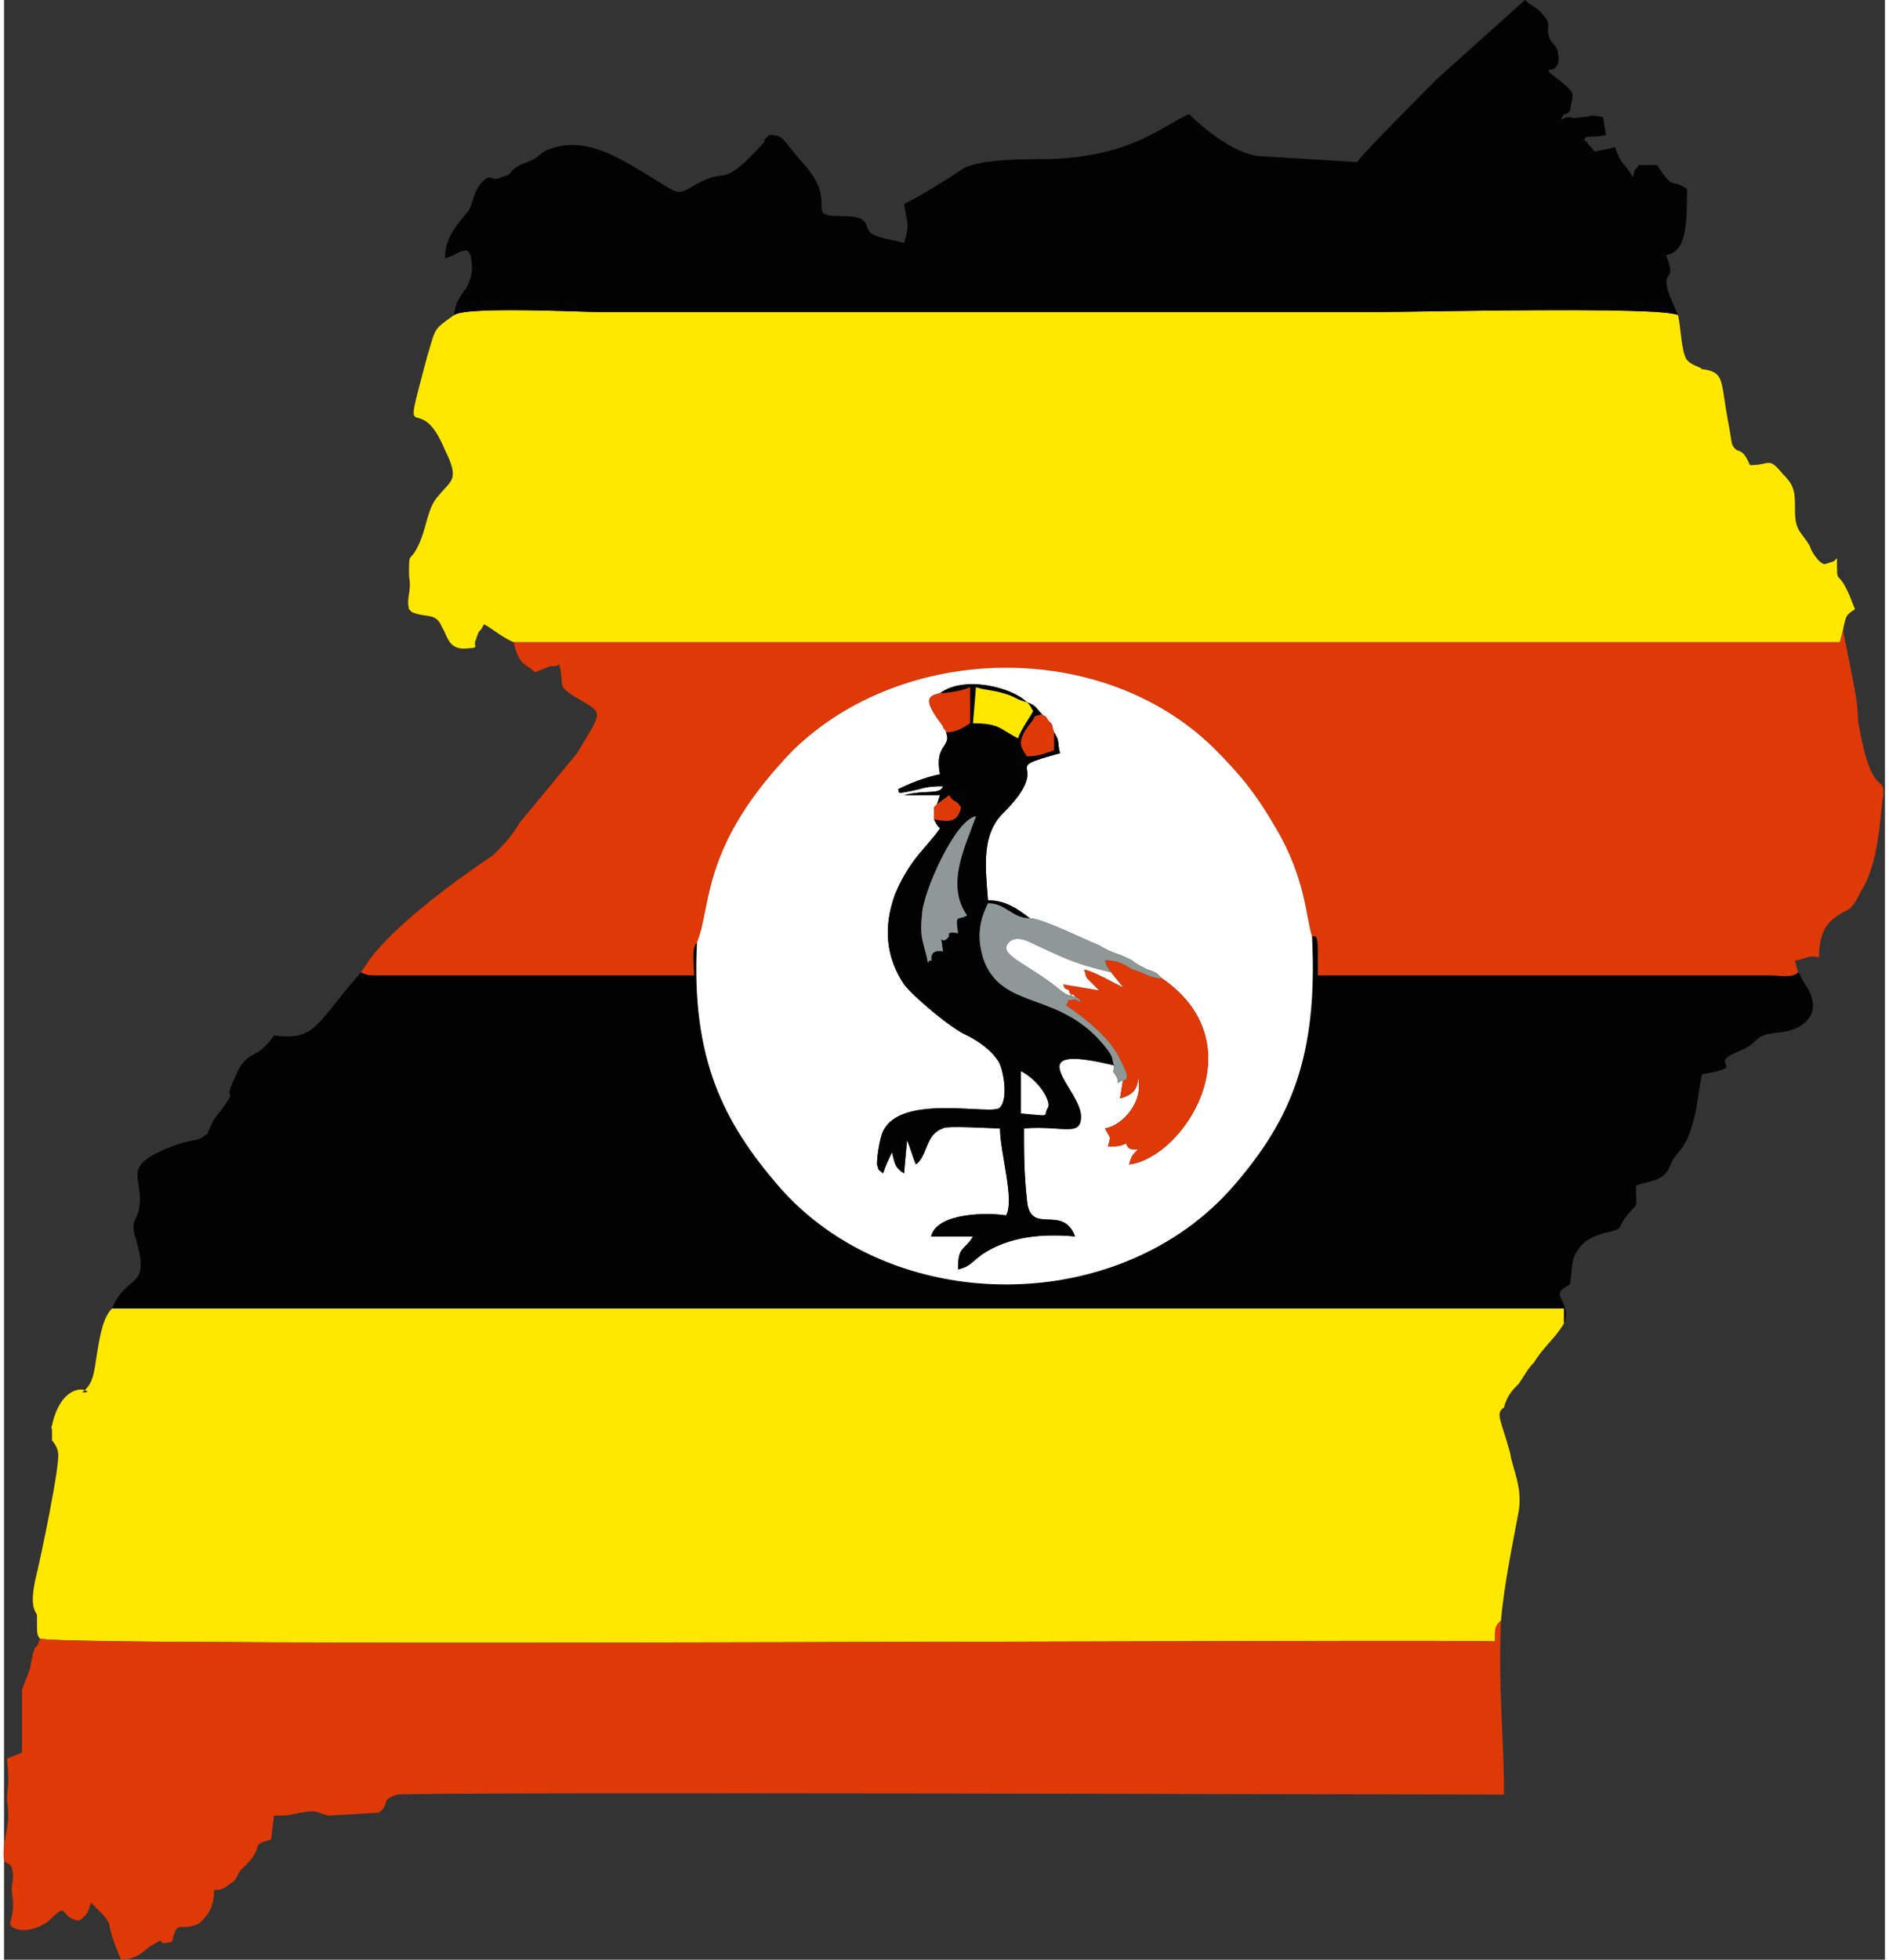 <?xml version="1.0" encoding="UTF-8"?>
<!DOCTYPE svg PUBLIC "-//W3C//DTD SVG 1.0//EN" "http://www.w3.org/TR/2001/REC-SVG-20010904/DTD/svg10.dtd">
<!-- Creator: CorelDRAW -->
<svg xmlns="http://www.w3.org/2000/svg" xml:space="preserve" width="81px" height="84px" version="1.0" shape-rendering="geometricPrecision" text-rendering="geometricPrecision" image-rendering="optimizeQuality" fill-rule="evenodd" clip-rule="evenodd"
viewBox="0 0 6.27 6.53"
 xmlns:xlink="http://www.w3.org/1999/xlink"
 xmlns:xodm="http://www.corel.com/coreldraw/odm/2003">
 <rect x="0" y="0" width="6.27" height="6.53" fill="#333333" stroke="none"/>
 <g id="Layer_x0020_1">
  <g id="_1764582432480">
   <path fill="#FEE800" d="M0.12 5.46c0.07,0.03 4.82,0 4.85,0.01 0,-0.05 0,-0.05 0.02,-0.07 0.01,-0.12 0.04,-0.26 0.06,-0.37 0.01,-0.08 -0.02,-0.13 -0.03,-0.19 -0.03,-0.11 -0.05,-0.13 -0.02,-0.15 0.01,-0.04 0.03,-0.06 0.05,-0.08 0.02,-0.03 0.03,-0.05 0.05,-0.07 0.03,-0.05 0.07,-0.08 0.1,-0.13l0 -0.05 -4.84 0c-0.03,0.03 -0.04,0.09 -0.05,0.15 -0.01,0.06 -0.01,0.1 -0.05,0.13 0,0 0.04,0 0,-0.01 -0.06,0 -0.09,0.07 -0.1,0.12 -0.01,0.03 0,-0.01 0,0.02 0,0.01 0,0.02 0,0.03 0.01,0.01 0.02,0.03 0.02,0.04 0.01,0.03 -0.06,0.36 -0.07,0.4 -0.01,0.04 -0.02,0.09 -0.01,0.12 0.01,0.03 0.01,0 0.01,0.05 0,0.03 0,0.04 0.01,0.05z"/>
   <path fill="#FEE800" d="M1.5 1.05c-0.07,0.05 -0.06,0.04 -0.09,0.14 -0.09,0.34 -0.03,0.09 0.06,0.31 0.05,0.1 0.02,0.1 -0.02,0.15 -0.04,0.04 -0.04,0.11 -0.07,0.17 -0.03,0.06 -0.03,0.01 -0.03,0.1 0.01,0.05 -0.01,0.07 0,0.11l0.01 0.01c0.05,0.02 0.08,0 0.1,0.05 0.02,0.03 0.02,0.08 0.09,0.07 0.03,0 0.02,-0.01 0.02,-0.01l0 -0.01c0.02,-0.06 0.01,-0.02 0.03,-0.06 0.02,0.01 0.07,0.05 0.1,0.06l4.42 0 0.01 -0.04c0.01,-0.05 0.01,-0.05 0.04,-0.07l-0.02 -0.05c-0.04,-0.09 -0.04,-0.02 -0.04,-0.12 -0.01,0.01 -0.01,0.01 -0.01,0.01l-0.03 0.01c0,0 0,0 0,0 -0.02,0 -0.05,-0.05 -0.05,-0.06 -0.03,-0.05 -0.05,-0.05 -0.05,-0.12 0,-0.06 0,-0.08 -0.04,-0.12 -0.05,-0.06 -0.04,-0.03 -0.11,-0.03 -0.03,-0.07 -0.04,-0.03 -0.06,-0.07l-0.01 -0.06c-0.03,-0.15 -0.01,-0.18 -0.09,-0.19 -0.01,-0.01 -0.03,-0.01 -0.05,-0.03 -0.02,-0.03 -0.02,-0.11 -0.03,-0.15 -0.06,-0.03 -0.88,-0.01 -1.02,-0.01 -0.86,0 -1.71,0 -2.57,0 -0.06,0 -0.45,-0.02 -0.49,0.01z"/>
   <path fill="#020202" d="M2.31 3.14c-0.02,0.02 -0.01,0.07 -0.01,0.11l-0.98 0c-0.02,0 -0.05,0 -0.07,0 -0.03,0 -0.04,0 -0.06,-0.01 -0.15,0.17 -0.15,0.23 -0.29,0.21 -0.06,0.09 -0.09,0.04 -0.13,0.14 -0.05,0.1 0.03,0.01 -0.07,0.14 -0.01,0.02 0,0 -0.01,0.02 -0.02,0.04 0,0.02 -0.03,0.04 -0.01,0.01 -0.05,0.01 -0.1,0.03 -0.18,0.07 -0.09,0.1 -0.11,0.21 -0.01,0.04 -0.03,0.04 -0.01,0.1 0.05,0.17 -0.03,0.11 -0.08,0.23l4.84 0 0 0.05c0.03,-0.08 -0.06,-0.09 0.02,-0.13 0.01,-0.06 0,-0.08 0.03,-0.12 0.02,-0.03 0.05,-0.04 0.08,-0.05 0.08,-0.02 0.04,-0.01 0.08,-0.06 0.04,-0.05 0.03,-0.01 0.03,-0.1 0.03,-0.01 0.04,-0.01 0.07,-0.02 0.04,-0.02 0.04,-0.04 0.05,-0.06 0.03,-0.05 0.05,-0.04 0.08,-0.17 0.01,-0.06 0.01,-0.07 0.02,-0.12 0.17,-0.03 0,-0.03 0.13,-0.08 0.07,-0.03 0.03,-0.05 0.13,-0.06 0.09,-0.01 0.14,-0.07 0.09,-0.15 -0.02,-0.03 -0.02,-0.04 -0.03,-0.05 -0.02,0.02 -0.06,0.01 -0.09,0.01l-1.51 0c0,-0.02 0,-0.05 0,-0.08 0,-0.06 -0.01,-0.05 -0.02,-0.05 0.02,0.4 -0.07,0.61 -0.26,0.83 -0.38,0.44 -1.14,0.44 -1.52,0 -0.18,-0.21 -0.29,-0.42 -0.27,-0.81z"/>
   <path fill="#DF3907" d="M1.7 2.14c0,0.01 0.01,0.05 0.03,0.07 0,0 0.03,0.02 0.04,0.03l0.05 -0.02c0.02,0 0.03,0 0.03,-0.01 0.02,0.08 -0.01,0.07 0.05,0.11 0.1,0.06 0.1,0.04 0.01,0.19l-0.19 0.23c-0.03,0.05 -0.05,0.07 -0.09,0.11 -0.12,0.08 -0.34,0.24 -0.42,0.36l-0.02 0.03c0.02,0.01 0.03,0.01 0.06,0.01 0.02,0 0.05,0 0.07,0l0.98 0c0,-0.04 -0.01,-0.09 0.01,-0.11 0.05,-0.12 0.01,-0.32 0.32,-0.64 0.37,-0.36 1.03,-0.37 1.4,-0.01 0.09,0.09 0.14,0.15 0.21,0.27 0.1,0.17 0.1,0.3 0.12,0.36 0.01,0 0.02,-0.01 0.02,0.05 0,0.03 0,0.06 0,0.08l1.51 0c0.03,0 0.07,0.01 0.09,-0.01l-0.01 -0.04c0.03,0 0.04,-0.02 0.08,-0.01 0,-0.05 0.01,-0.1 0.05,-0.13 0.05,-0.04 0.05,-0.01 0.09,-0.09 0.05,-0.08 0.06,-0.19 0.07,-0.29 0.02,-0.13 -0.03,0.02 -0.08,-0.28 0,-0.05 -0.01,-0.1 -0.02,-0.15l-0.03 -0.15c0,0 0,0 0,0l-0.01 0.04 -4.42 0z"/>
   <path fill="#DF3907" d="M0.12 5.46c-0.02,0.06 -0.01,-0.01 -0.03,0.08 0,0.02 -0.02,0.06 -0.03,0.09l0 0.21 -0.05 0.02c0.01,0.1 0,0.09 0,0.14 0.01,0.06 0,0.09 -0.01,0.15 -0.01,0.1 0.03,0.02 0.03,0.11 -0.01,0.05 0,0.05 0,0.08 0,0.03 0,0.03 -0.01,0.07 0.01,0.03 0.08,0.03 0.13,-0.01 0.07,-0.07 0.03,-0.01 0.1,0 0.03,-0.02 0.03,-0.03 0.04,-0.06 0.01,0.01 0.03,0.03 0.04,0.04 0.04,0.05 0,0.01 0.06,0.15 0.04,0 0.07,-0.02 0.09,-0.04 0.08,-0.05 0.01,0 0.08,-0.02 0.02,-0.08 0.02,-0.03 0.09,-0.06 0,0 0.01,-0.01 0.01,-0.01 0.03,-0.03 0.04,-0.06 0.04,-0.1 0.01,-0.01 0.01,0.01 0.05,-0.02 0.03,-0.02 0.02,-0.02 0.04,-0.05 0.09,-0.08 0.02,-0.08 0.1,-0.1l0.01 -0.08c0.05,0 0.04,0 0.09,-0.01 0.06,-0.01 0.05,0 0.09,0.01l0.17 -0.01c0.04,-0.03 0,-0.04 0.06,-0.06 0.06,-0.01 3.64,0 3.69,0 0,-0.2 -0.02,-0.35 -0.01,-0.58 -0.02,0.02 -0.02,0.02 -0.02,0.07 -0.03,-0.01 -4.78,0.02 -4.85,-0.01z"/>
   <path fill="white" d="M3.12 2.31c0.08,-0.06 0.24,-0.02 0.29,0.03 0.03,0.01 0.03,0.02 0.05,0.04 0.01,0.01 0.01,0 0.02,0.02 0.02,0.02 0.01,0.01 0.02,0.04 0.02,0.03 0.01,0.03 0.02,0.07 -0.22,0.06 -0.01,0.02 -0.19,0.2 -0.07,0.07 -0.06,0.17 -0.05,0.29 0.06,0 0.1,0.03 0.14,0.06 0.04,0 0.18,0.07 0.23,0.09 0.05,0.03 0.05,0.02 0.11,0.05 0.01,0.01 0.03,0.02 0.05,0.03 0.03,0.01 0.03,0.01 0.05,0.03 0.32,0.22 0.07,0.6 -0.11,0.62 0.01,-0.03 0.01,-0.03 0.03,-0.05 -0.03,0 -0.03,0 -0.04,-0.02 0,0 0,0 0,0 -0.02,0.01 -0.03,0.01 -0.06,0.01 0.01,-0.04 0.01,-0.02 -0.01,-0.06 0.06,-0.01 0.13,-0.09 0.11,-0.17 0,0.04 -0.02,0.06 -0.06,0.07l0.01 -0.06c-0.03,0.01 -0.01,0.02 -0.02,-0.01 -0.02,-0.03 -0.01,-0.01 -0.01,-0.04 -0.33,-0.08 -0.11,0.08 -0.11,0.17 0,0.07 -0.06,0.03 -0.19,0.04 0,0.08 0,0.15 0.01,0.24 0.01,0.12 0.12,0.01 0.16,0.12 -0.11,-0.01 -0.22,0 -0.31,0.06 -0.04,0.03 -0.04,0.04 -0.08,0.05 0,-0.08 0.02,-0.06 0.05,-0.11l-0.14 0c0.02,-0.08 0.19,-0.08 0.25,-0.07 0.03,-0.05 -0.02,-0.21 -0.02,-0.29 -0.03,0 -0.18,-0.01 -0.19,0 -0.06,0.02 -0.05,0.09 -0.09,0.12 -0.01,-0.02 -0.02,-0.06 -0.03,-0.08l-0.01 0.11c-0.03,-0.02 -0.03,-0.03 -0.04,-0.07 -0.01,0.02 -0.02,0.04 -0.03,0.07 -0.02,-0.02 -0.01,0 -0.02,-0.03 0,-0.03 0.01,-0.09 0.02,-0.11 0.06,-0.13 0.37,-0.05 0.39,-0.08 0.03,-0.03 0.01,-0.14 -0.01,-0.16 -0.02,-0.03 -0.06,-0.06 -0.1,-0.08 -0.05,-0.02 -0.18,-0.13 -0.21,-0.17 -0.06,-0.09 -0.07,-0.19 -0.03,-0.3 0.05,-0.12 0.11,-0.16 0.15,-0.22 -0.01,-0.01 -0.01,-0.01 -0.02,-0.03l0 -0.04 0.01 -0.01 0.01 -0.03 -0.12 0c0.07,-0.02 0.12,0 0.13,-0.03 -0.02,0 -0.05,0 -0.08,0.01 -0.09,0.02 -0.06,0.01 -0.07,0 0.04,-0.02 0.09,-0.04 0.14,-0.05 -0.02,-0.1 0.04,-0.09 0.02,-0.14 0,-0.01 -0.01,-0.01 -0.01,-0.02 -0.06,-0.08 -0.06,-0.1 -0.01,-0.11zm-0.81 0.83c-0.02,0.39 0.09,0.6 0.27,0.81 0.38,0.44 1.14,0.44 1.52,0 0.19,-0.22 0.28,-0.43 0.26,-0.83 -0.02,-0.06 -0.02,-0.19 -0.12,-0.36 -0.07,-0.12 -0.12,-0.18 -0.21,-0.27 -0.37,-0.36 -1.03,-0.35 -1.4,0.01 -0.31,0.32 -0.27,0.52 -0.32,0.64z"/>
   <path fill="#020202" d="M1.5 1.05c0.04,-0.03 0.43,-0.01 0.49,-0.01 0.86,0 1.71,0 2.57,0 0.14,0 0.96,-0.02 1.02,0.01l-0.03 -0.07c-0.03,-0.09 0.03,-0.03 -0.01,-0.13 0.07,-0.01 0.07,-0.11 0.07,-0.22 -0.06,-0.04 -0.04,0.01 -0.1,-0.08l-0.06 0c-0.02,0.03 -0.01,0 -0.02,0.04 -0.03,-0.05 -0.04,-0.04 -0.06,-0.1 -0.03,0.01 -0.06,0.01 -0.08,0.02 0,-0.01 0.03,0.01 -0.01,-0.03 -0.01,-0.02 0,0 -0.01,-0.01 0,-0.02 -0.02,0.02 0,-0.01 0.01,-0.01 0.03,0 0.07,-0.01l-0.01 -0.06c-0.06,-0.01 -0.03,0 -0.07,0 -0.04,0.01 -0.04,-0.01 -0.07,0.01 0.01,-0.03 0.01,-0.01 0.03,-0.03 0.01,-0.07 0.03,-0.05 -0.07,-0.13 0,0 0,-0.01 0,-0.01 0.01,0.01 0.04,-0.01 0.03,-0.05 0,-0.03 -0.03,-0.04 -0.03,-0.06 -0.01,-0.03 0.01,-0.04 -0.02,-0.07 -0.01,-0.02 -0.04,-0.03 -0.06,-0.05l-0.29 0.26c-0.05,0.05 -0.24,0.24 -0.27,0.28l-0.33 -0.02c-0.08,-0.01 -0.18,-0.09 -0.23,-0.14 -0.09,0.04 -0.19,0.14 -0.46,0.15 -0.09,0 -0.23,0 -0.29,0.03 -0.06,0.04 -0.14,0.09 -0.2,0.12 0.01,0.06 0.02,0.07 0,0.13 -0.03,-0.01 -0.05,-0.01 -0.08,-0.02 -0.08,-0.02 0,-0.07 -0.13,-0.07 -0.13,0 0,-0.04 -0.13,-0.18 -0.07,-0.08 -0.06,-0.09 -0.11,-0.09 -0.05,0.05 0.04,-0.03 -0.08,0.09 -0.09,0.08 -0.06,0.01 -0.19,0.09 -0.04,0.02 -0.04,0.01 -0.14,-0.05 -0.1,-0.06 -0.21,-0.13 -0.33,-0.08 -0.04,0.02 -0.01,0.02 -0.09,0.05 -0.04,0.02 -0.02,0.03 -0.06,0.04 -0.04,0.02 -0.03,-0.02 -0.07,0.02 -0.03,0.04 -0.02,0.05 -0.04,0.09 -0.04,0.05 -0.08,0.09 -0.08,0.16 0.05,-0.01 0.09,-0.07 0.09,0.04 -0.01,0.08 -0.05,0.07 -0.06,0.15z"/>
   <path fill="#020202" d="M3.39 3.57c0.06,0.03 0.1,0.1 0.09,0.12 -0.02,0.03 0.02,0.03 -0.09,0.02l0 -0.14zm-0.31 -0.36c-0.01,-0.06 -0.03,-0.08 -0.02,-0.16 0,-0.07 0.11,-0.32 0.18,-0.33 -0.04,0.11 -0.1,0.23 -0.03,0.33 -0.03,0.02 -0.04,-0.01 -0.03,0.06 -0.04,-0.01 -0.03,0.01 -0.03,0.01 -0.03,0.04 -0.03,-0.03 -0.02,0.05 -0.06,-0.01 -0.03,0.05 -0.04,0.03 -0.01,0 -0.01,0.01 -0.01,0.01zm0.33 -0.87c0.01,0.01 0.01,0.01 0.02,0.03 -0.01,0.02 -0.04,0.06 -0.05,0.09 -0.06,-0.03 -0.06,-0.05 -0.15,-0.05l0.01 -0.12c0.03,0.01 0.06,0.01 0.09,0.02 0.04,0.01 0.04,0.02 0.08,0.03zm-0.29 -0.03c0.03,0 0.08,-0.01 0.1,-0.02l0 0.12c-0.03,0.02 -0.05,0.03 -0.08,0.03 0.02,0.05 -0.04,0.04 -0.02,0.14 -0.05,0.01 -0.1,0.03 -0.14,0.05 0.01,0.01 -0.02,0.02 0.07,0 0.03,-0.01 0.06,-0.01 0.08,-0.01 -0.01,0.03 -0.06,0.01 -0.13,0.03l0.12 0 -0.01 0.03 0.04 -0.03c0.02,0.03 0.02,0.01 0.04,0.04 -0.01,0.05 -0.04,0.05 -0.09,0.04 0.01,0.02 0.01,0.02 0.02,0.03 -0.04,0.06 -0.1,0.1 -0.15,0.22 -0.04,0.11 -0.03,0.21 0.03,0.3 0.03,0.04 0.16,0.15 0.21,0.17 0.04,0.02 0.08,0.05 0.1,0.08 0.02,0.02 0.04,0.13 0.01,0.16 -0.02,0.03 -0.33,-0.05 -0.39,0.08 -0.01,0.02 -0.02,0.08 -0.02,0.11 0.01,0.03 0,0.01 0.02,0.03 0.01,-0.03 0.02,-0.05 0.03,-0.07 0.01,0.04 0.01,0.05 0.04,0.07l0.01 -0.11c0.01,0.02 0.02,0.06 0.03,0.08 0.04,-0.03 0.03,-0.1 0.09,-0.12 0.01,-0.01 0.16,0 0.19,0 0,0.08 0.05,0.24 0.02,0.29 -0.06,-0.01 -0.23,-0.01 -0.25,0.07l0.14 0c-0.03,0.05 -0.05,0.03 -0.05,0.11 0.04,-0.01 0.04,-0.02 0.08,-0.05 0.09,-0.06 0.2,-0.07 0.31,-0.06 -0.04,-0.11 -0.15,0 -0.16,-0.12 -0.01,-0.09 -0.01,-0.16 -0.01,-0.24 0.13,-0.01 0.19,0.03 0.19,-0.04 0,-0.09 -0.22,-0.25 0.11,-0.17 -0.01,-0.03 0,-0.02 -0.02,-0.05 -0.15,-0.2 -0.34,-0.13 -0.41,-0.29 -0.03,-0.08 -0.02,-0.14 0.01,-0.2 0.06,0 0.08,0.05 0.14,0.05 -0.04,-0.03 -0.08,-0.06 -0.14,-0.06 -0.01,-0.12 -0.02,-0.22 0.05,-0.29 0.18,-0.18 -0.03,-0.14 0.19,-0.2 -0.01,-0.04 0,-0.04 -0.02,-0.07 0,0.04 0,0.02 0,0.06 -0.03,0.01 -0.05,0.02 -0.09,0.02 -0.02,-0.03 -0.04,-0.05 0.02,-0.12 0.01,-0.02 0,-0.01 0.03,-0.02 -0.02,-0.02 -0.02,-0.03 -0.05,-0.04 -0.05,-0.05 -0.21,-0.09 -0.29,-0.03z"/>
   <path fill="#DF3907" d="M3.69 3.24l0.04 0.05c-0.04,-0.02 -0.09,-0.05 -0.13,-0.06 0.01,0.03 0,0.01 0.01,0.03 0.01,0.01 0,0 0.01,0.01 0.01,0.01 0.03,0.03 0.03,0.03l-0.12 -0.02c0.01,0.02 0,0.01 0.02,0.02 0,0.01 0.01,0.02 0.02,0.02 0.01,0.01 0.01,0 0.02,0.02 0,0 -0.02,-0.01 -0.02,-0.01 -0.04,0.01 -0.01,-0.01 -0.03,0.02 0.06,0.04 0.15,0.11 0.18,0.18 0.01,0.02 0.04,0.07 0.01,0.07l-0.01 0.06c0.04,-0.01 0.06,-0.03 0.06,-0.07 0.02,0.08 -0.05,0.16 -0.11,0.17 0.02,0.04 0.02,0.02 0.01,0.06 0.03,0 0.04,0 0.06,-0.01 0,0 0,0 0,0 0.01,0.02 0.01,0.02 0.04,0.02 -0.02,0.02 -0.02,0.02 -0.03,0.05 0.18,-0.02 0.43,-0.4 0.11,-0.62 -0.04,0 -0.06,-0.02 -0.1,-0.03 -0.03,-0.02 -0.05,-0.03 -0.09,-0.03 0.01,0.03 0,0.01 0.02,0.04z"/>
   <path fill="#909897" d="M3.7 3.55c0,0.03 -0.01,0.01 0.01,0.04 0.01,0.03 -0.01,0.02 0.02,0.01 0.03,0 0,-0.05 -0.01,-0.07 -0.03,-0.07 -0.12,-0.14 -0.18,-0.18 0.02,-0.03 -0.01,-0.01 0.03,-0.02 0,0 0.02,0.01 0.02,0.01 -0.01,-0.02 -0.01,-0.01 -0.02,-0.02 -0.02,-0.02 0,0.02 -0.06,-0.03 -0.1,-0.08 -0.2,-0.11 -0.16,-0.15 0.02,-0.02 0.05,-0.01 0.07,0 0.11,0.05 0.14,0.07 0.27,0.1 -0.02,-0.03 -0.01,-0.01 -0.02,-0.04 0.04,0 0.06,0.01 0.09,0.03 0.04,0.01 0.06,0.03 0.1,0.03 -0.02,-0.02 -0.02,-0.02 -0.05,-0.03 -0.02,-0.01 -0.04,-0.02 -0.05,-0.03 -0.06,-0.03 -0.06,-0.02 -0.11,-0.05 -0.05,-0.02 -0.19,-0.09 -0.23,-0.09 -0.06,0 -0.08,-0.05 -0.14,-0.05 -0.03,0.06 -0.04,0.12 -0.01,0.2 0.07,0.16 0.26,0.09 0.41,0.29 0.02,0.03 0.01,0.02 0.02,0.05z"/>
   <path fill="#909897" d="M3.08 3.21c0,0 0,-0.01 0.01,-0.01 0.01,0.02 -0.02,-0.04 0.04,-0.03 -0.01,-0.08 -0.01,-0.01 0.02,-0.05 0,0 -0.01,-0.02 0.03,-0.01 -0.01,-0.07 0,-0.04 0.03,-0.06 -0.07,-0.1 -0.01,-0.22 0.03,-0.33 -0.07,0.01 -0.18,0.26 -0.18,0.33 -0.01,0.08 0.01,0.1 0.02,0.16z"/>
   <path fill="white" d="M3.57 3.32c-0.01,0 -0.02,-0.01 -0.02,-0.02 -0.02,-0.01 -0.01,0 -0.02,-0.02l0.12 0.02c0,0 -0.02,-0.02 -0.03,-0.03 -0.01,-0.01 0,0 -0.01,-0.01 -0.01,-0.02 0,0 -0.01,-0.03 0.04,0.01 0.09,0.04 0.13,0.06l-0.04 -0.05c-0.13,-0.03 -0.16,-0.05 -0.27,-0.1 -0.02,-0.01 -0.05,-0.02 -0.07,0 -0.04,0.04 0.06,0.07 0.16,0.15 0.06,0.05 0.04,0.01 0.06,0.03z"/>
   <path fill="#FEE800" d="M3.41 2.34c-0.04,-0.01 -0.04,-0.02 -0.08,-0.03 -0.03,-0.01 -0.06,-0.01 -0.09,-0.02l-0.01 0.12c0.09,0 0.09,0.02 0.15,0.05 0.01,-0.03 0.04,-0.07 0.05,-0.09 -0.01,-0.02 -0.01,-0.02 -0.02,-0.03z"/>
   <path fill="#DF3907" d="M3.12 2.31c-0.05,0.01 -0.05,0.03 0.01,0.11 0,0.01 0.01,0.01 0.01,0.02 0.03,0 0.05,-0.01 0.08,-0.03l0 -0.12c-0.02,0.01 -0.07,0.02 -0.1,0.02z"/>
   <path fill="#DF3907" d="M3.5 2.44c-0.01,-0.03 0,-0.02 -0.02,-0.04 -0.01,-0.02 -0.01,-0.01 -0.02,-0.02 -0.03,0.01 -0.02,0 -0.03,0.02 -0.06,0.07 -0.04,0.09 -0.02,0.12 0.04,0 0.06,-0.01 0.09,-0.02 0,-0.04 0,-0.02 0,-0.06z"/>
   <path fill="white" d="M3.39 3.71c0.11,0.01 0.07,0.01 0.09,-0.02 0.01,-0.02 -0.03,-0.09 -0.09,-0.12l0 0.14z"/>
   <path fill="#DF3907" d="M3.11 2.68l-0.01 0.01 0 0.04c0.05,0.01 0.08,0.01 0.09,-0.04 -0.02,-0.03 -0.02,-0.01 -0.04,-0.04l-0.04 0.03z"/>
  </g>
 </g>
</svg>
